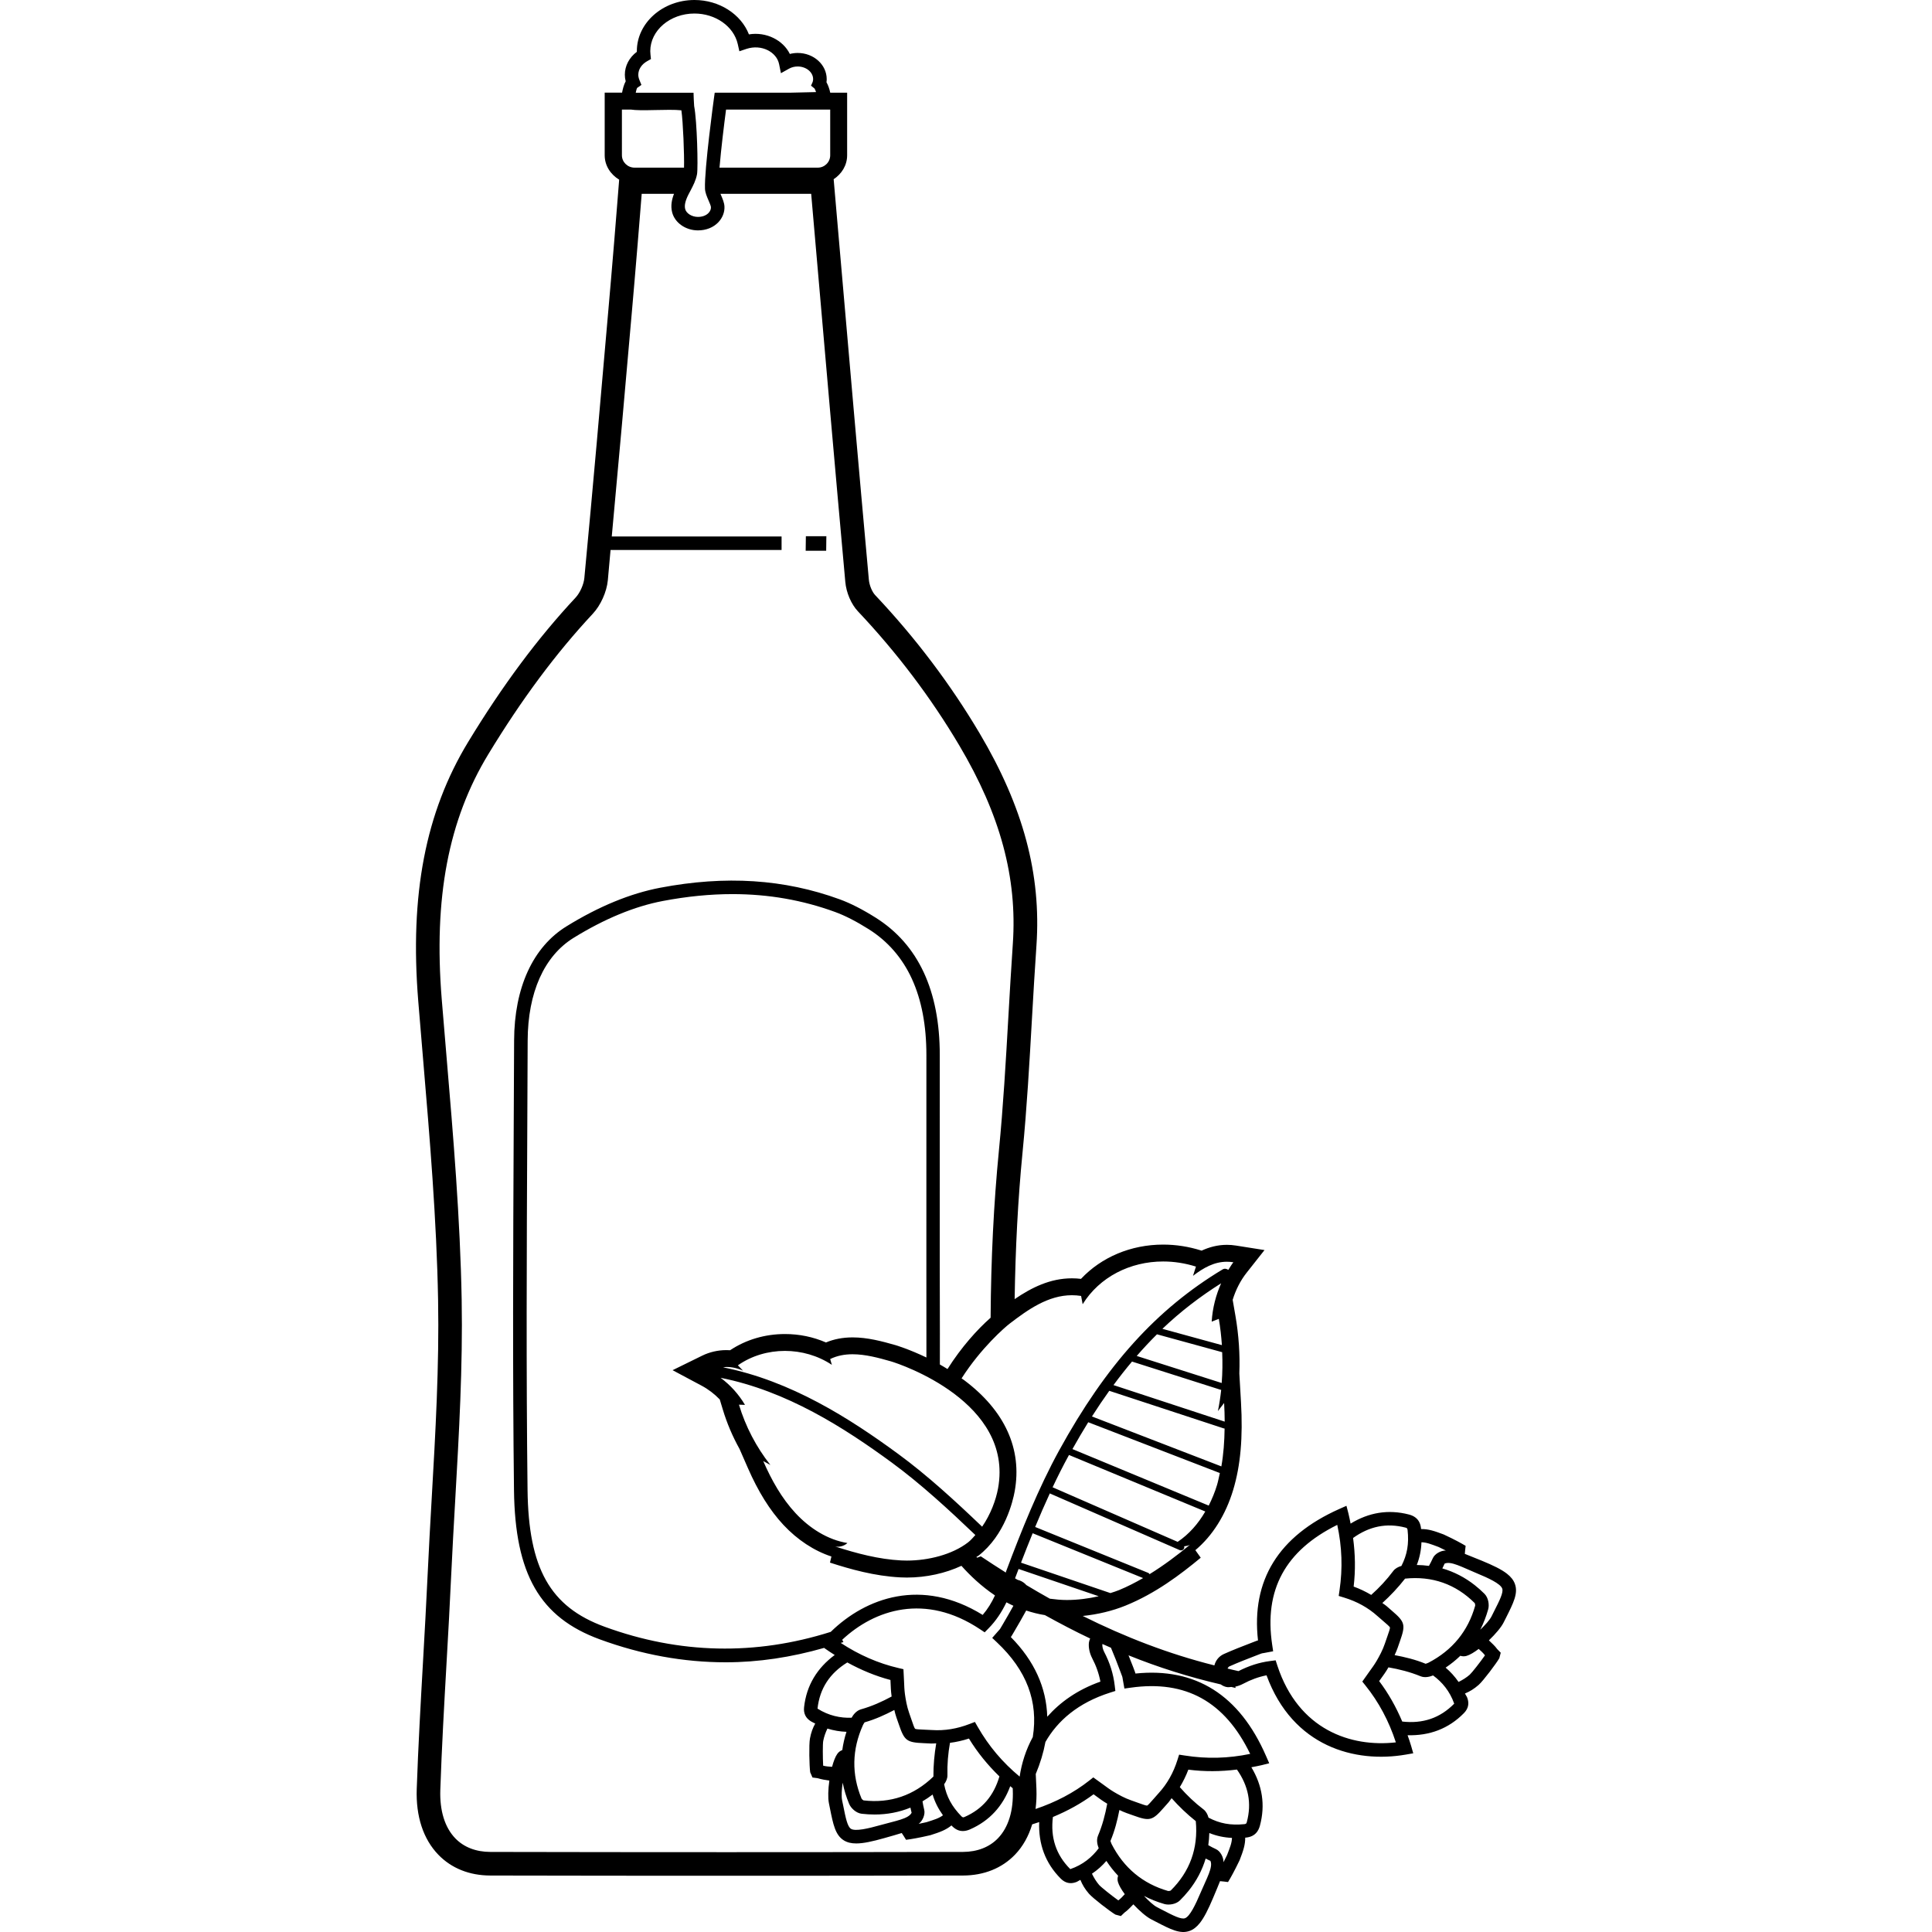 <?xml version="1.0" encoding="iso-8859-1"?>
<!-- Uploaded to: SVG Repo, www.svgrepo.com, Generator: SVG Repo Mixer Tools -->
<svg fill="#000000" height="800px" width="800px" version="1.1" id="Layer_1" xmlns="http://www.w3.org/2000/svg" xmlns:xlink="http://www.w3.org/1999/xlink" 
	 viewBox="0 0 324.526 324.526" xml:space="preserve">
<g>
	<g>
		<g>
			<path d="M138.805,90.172c0-0.04,0.004-0.064,0.008-0.104h-3.448c-0.016,0.812-0.032,1.624-0.032,2.44h3.444
				C138.785,91.728,138.789,90.948,138.805,90.172z"/>
			<path d="M254.457,266.036c-0.236-0.636-0.672-1.176-1.316-1.684c-0.948-0.744-2.344-1.412-4.212-2.184
				c-1.256-0.52-2.168-0.888-2.876-1.16c0.008-0.164,0.024-0.36,0.052-0.608l0.084-0.74l-0.644-0.372
				c-0.796-0.46-2.816-1.456-3.048-1.54c-1.592-0.596-2.564-0.92-3.8-0.904c-0.004-0.044,0-0.084-0.004-0.128
				c-0.088-0.792-0.388-1.384-0.912-1.792c-0.296-0.236-0.668-0.408-1.112-0.524c-3.496-0.908-6.772-0.332-9.804,1.528
				c-0.116-0.564-0.216-1.128-0.36-1.696l-0.336-1.296l-1.224,0.544c-10.192,4.552-14.776,11.972-13.632,22.064
				c-0.096,0.024-0.192,0.056-0.288,0.092l-0.808,0.312c-1.56,0.6-3.116,1.204-4.644,1.888c-0.828,0.376-1.368,1.072-1.588,1.908
				c-7.692-1.928-15.044-4.776-22.112-8.304c2.492-0.252,4.968-0.84,7.16-1.728c5.06-2.048,9.24-5.22,12.66-8.056l-0.904-1.268
				c2.876-2.408,5.092-5.916,6.36-10.14c1.232-4.104,1.648-8.792,1.304-14.752l-0.276-4.788c0.12-3.184-0.096-6.444-0.652-9.664
				l-0.468-2.708c0.524-1.7,1.32-3.256,2.348-4.556l3-3.8l-4.78-0.756c-0.524-0.084-1.036-0.124-1.532-0.124
				c-1.592,0-3.008,0.4-4.252,0.976l-0.092-0.028c-2.084-0.656-4.224-0.988-6.368-0.988c-5.416,0-10.364,2.104-13.804,5.756
				c-0.504-0.06-1.016-0.092-1.52-0.092c-3.656,0-6.772,1.552-9.624,3.496c0.136-8.568,0.552-16.732,1.324-24.6
				c0.736-7.504,1.168-15.156,1.588-22.556c0.236-4.088,0.468-8.176,0.752-12.256c0.82-11.944-2.216-23.268-9.552-35.64
				c-4.888-8.248-10.788-16.056-17.54-23.204c-0.516-0.544-0.98-1.676-1.06-2.588c-1.748-19.264-3.42-38.532-5.092-57.808
				l-0.82-9.464c1.332-0.88,2.264-2.316,2.264-4.024V15.568h-2.84c-0.12-0.612-0.352-1.264-0.632-1.756
				c0.028-0.176,0.04-0.348,0.04-0.52c0-2.424-2.184-4.396-4.872-4.396c-0.448,0-0.892,0.056-1.32,0.168
				c-1.124-2.308-3.96-3.768-6.872-3.288C124.473,2.372,120.809,0,116.653,0c-5.34,0-9.68,3.856-9.68,8.592c0,0.036,0,0.076,0,0.112
				c-1.272,0.948-2.016,2.348-2.016,3.856c0,0.364,0.048,0.728,0.144,1.092c-0.308,0.564-0.492,1.28-0.608,1.912h-2.92v10.512
				c0,1.76,1.004,3.236,2.432,4.104l-0.336,4.204c-0.336,4.2-0.668,8.348-1.028,12.488l-0.428,4.944
				c-1.312,15.092-2.624,30.188-4.056,45.264c-0.1,1.092-0.736,2.504-1.464,3.292c-6.388,6.84-12.288,14.772-18.044,24.244
				c-7.176,11.812-9.844,25.652-8.392,43.556l0.8,9.596c1.124,13.316,2.288,27.084,2.532,40.612
				c0.2,11.056-0.444,22.352-1.072,33.28c-0.244,4.276-0.488,8.548-0.684,12.82c-0.228,4.868-0.5,9.736-0.776,14.604
				c-0.404,7.14-0.808,14.276-1.056,21.424c-0.156,4.6,1.096,8.416,3.628,11.036c2.2,2.28,5.22,3.488,8.736,3.496
				c13.352,0.028,26.7,0.04,40.048,0.04c13.112,0,26.228-0.012,39.34-0.04c3.528-0.008,6.56-1.228,8.76-3.524
				c1.324-1.38,2.272-3.104,2.868-5.072c0.4-0.116,0.788-0.248,1.176-0.38c-0.132,3.656,1,6.872,3.624,9.5
				c0.744,0.744,1.612,0.94,2.58,0.584c0.268-0.1,0.46-0.268,0.716-0.38c0.332,0.816,0.74,1.516,1.436,2.324
				c0.652,0.756,3.56,2.988,4.444,3.508l0.92,0.248l0.62-0.592c0.564-0.388,0.996-0.908,1.48-1.376
				c1.04,1.108,2.172,2.092,2.984,2.508l0.792,0.412c2.456,1.272,4.076,2.116,5.672,1.544c0.636-0.228,1.18-0.66,1.696-1.3
				c0.752-0.94,1.436-2.328,2.224-4.188c0.532-1.252,0.908-2.156,1.188-2.868c0.164,0.008,0.36,0.028,0.604,0.056l0.74,0.092
				l0.38-0.64c0.464-0.792,1.48-2.804,1.568-3.032c0.612-1.588,0.944-2.556,0.94-3.792c0.044-0.004,0.084,0,0.128-0.004
				c0.792-0.08,1.388-0.376,1.804-0.892c0.236-0.296,0.416-0.664,0.536-1.108c0.94-3.488,0.396-6.768-1.436-9.816
				c0.564-0.112,1.128-0.204,1.7-0.344l1.3-0.324l-0.536-1.228c-4.456-10.236-11.828-14.892-21.932-13.844
				c-0.024-0.096-0.052-0.192-0.088-0.288l-0.304-0.812c-0.248-0.656-0.52-1.304-0.776-1.96c5.012,2.024,10.18,3.652,15.488,4.884
				c0.34,0.24,0.72,0.424,1.164,0.468c0.192,0.02,0.412-0.028,0.62-0.04c0.244,0.052,0.48,0.124,0.724,0.172
				c-0.032-0.068-0.036-0.148-0.064-0.22c0.452-0.096,0.908-0.26,1.324-0.484c1.288-0.688,2.58-1.156,3.928-1.424
				c4.404,12.024,14.896,14.792,23.404,13.316l1.24-0.216l-0.348-1.216c-0.176-0.624-0.396-1.22-0.604-1.82
				c3.66,0.096,6.864-1.064,9.464-3.712c0.736-0.748,0.924-1.62,0.56-2.584c-0.1-0.268-0.272-0.46-0.388-0.712
				c0.812-0.336,1.508-0.752,2.312-1.456c0.752-0.66,2.956-3.588,3.464-4.476l0.236-0.92L251.489,277
				c-0.396-0.56-0.916-0.988-1.392-1.464c1.1-1.052,2.068-2.192,2.476-3.008l0.404-0.8
				C254.217,269.256,255.045,267.624,254.457,266.036z M183.117,275.228c-0.092,0.22-0.176,0.44-0.208,0.692
				c-0.092,0.804,0.112,1.78,0.544,2.608c0.676,1.292,1.132,2.592,1.388,3.94c-3.92,1.392-6.78,3.48-8.928,5.896
				c-0.152-4.876-2.148-9.36-6.12-13.38c0.06-0.08,0.116-0.164,0.168-0.248l0.44-0.748c0.68-1.14,1.332-2.296,1.972-3.46
				c1.008,0.324,2.044,0.6,3.14,0.768C178.021,272.684,180.545,274.012,183.117,275.228z M179.19,268.76
				c-0.956,0-1.904-0.096-2.844-0.22c-1.336-0.744-2.66-1.516-3.98-2.308c-0.028-0.032-0.044-0.068-0.072-0.1
				c-0.4-0.404-0.876-0.644-1.372-0.764c-0.14-0.084-0.28-0.164-0.42-0.252c0.196-0.52,0.4-1.048,0.596-1.568l13.456,4.58
				C182.837,268.52,181.021,268.76,179.19,268.76z M187.965,267.096c-0.46,0.188-0.956,0.344-1.448,0.5l-15.012-5.108
				c0.632-1.652,1.284-3.296,1.956-4.944l18.552,7.532C190.706,265.824,189.37,266.524,187.965,267.096z M193.097,264.42
				c-0.06-0.084-0.116-0.176-0.22-0.216l-18.996-7.712c0.788-1.904,1.604-3.784,2.46-5.636l21.808,9.52
				c0.076,0.032,0.152,0.048,0.228,0.048c0.22,0,0.424-0.128,0.52-0.34c0.048-0.112,0.028-0.228,0.008-0.34
				c0.336-0.056,0.688-0.088,0.972-0.26C197.725,261.268,195.477,262.948,193.097,264.42z M197.818,258.992l-21.008-9.168
				c0.86-1.82,1.752-3.6,2.692-5.312c0.02-0.04,0.044-0.072,0.064-0.112l22.892,9.492
				C201.266,255.952,199.725,257.708,197.818,258.992z M204.43,249.44c-0.364,1.212-0.848,2.364-1.4,3.468
				c-0.008-0.004-0.008-0.012-0.016-0.016l-22.872-9.484c0.876-1.556,1.756-3.068,2.652-4.508l22.108,8.532
				C204.75,248.104,204.625,248.788,204.43,249.44z M205.157,246.316l-21.736-8.388c0.956-1.5,1.924-2.936,2.908-4.308l19.22,6.312
				c0.052,0.016,0.1,0.02,0.152,0.024C205.673,242.12,205.521,244.256,205.157,246.316z M187.037,232.66
				c1.016-1.38,2.056-2.696,3.112-3.952l14.872,4.736c0.036,0.012,0.072,0.012,0.108,0.016c-0.132,1.204-0.312,2.396-0.552,3.564
				c0.348-0.452,0.696-0.904,1.044-1.356c0.06,1.044,0.088,2.088,0.096,3.128L187.037,232.66z M204.729,221.532
				c0.256,1.476,0.416,2.948,0.52,4.416l-9.996-2.74c3.056-2.916,6.336-5.424,9.868-7.652c-0.876,1.976-1.448,4.144-1.588,6.44
				C203.93,221.84,204.329,221.688,204.729,221.532z M205.293,227.132c0.076,1.748,0.056,3.476-0.08,5.176l-14.272-4.544
				c1.108-1.272,2.24-2.484,3.4-3.636L205.293,227.132z M180.053,217.564c0.504,0,1.02,0.04,1.544,0.12l0.26,1.392
				c2.84-4.58,7.976-7.18,13.52-7.18c1.816,0,3.676,0.28,5.512,0.86c-0.164,0.516-0.332,1.036-0.496,1.552
				c1.772-1.36,3.572-2.368,5.692-2.368c0.352,0,0.716,0.028,1.088,0.088c-0.316,0.4-0.572,0.848-0.848,1.28
				c-0.284-0.192-0.624-0.272-0.944-0.088c-11.116,6.684-19.588,16.064-27.476,30.42c-3.48,6.336-6.36,13.52-8.96,20.452
				c0.024,0.028,0.044,0.068,0.068,0.096c-1.432-0.904-2.856-1.82-4.268-2.768c-0.208,0.092-0.416,0.152-0.624,0.232
				c-0.04-0.04-0.072-0.08-0.112-0.12c0.108-0.076,0.244-0.136,0.344-0.212c4.464-3.472,5.792-9.168,6.092-10.832
				c1.28-7.08-1.652-13.524-8.476-18.644c-0.148-0.112-0.3-0.204-0.448-0.312c3.288-5.144,7.288-8.592,8.06-9.184
				C172.649,219.996,176.053,217.564,180.053,217.564z M155.237,303.972c-0.132-0.48-0.192-0.932-0.28-1.396
				c0.58-0.34,1.144-0.72,1.696-1.14c0.38,1.26,0.952,2.392,1.74,3.484c-0.712,0.528-1.444,0.736-2.768,1.16
				c-0.116,0.028-0.676,0.152-1.308,0.28C154.99,305.848,155.453,304.764,155.237,303.972z M156.789,298.416
				c-3.276,3.176-7.244,4.528-11.732,4.004c-0.096-0.036-0.288-0.204-0.332-0.288c-1.7-4.092-1.62-8.248,0.228-12.356
				c0.12-0.264,0.292-0.456,0.272-0.464c1.792-0.508,3.424-1.256,5-2.08c0.104,0.42,0.2,0.844,0.352,1.264l0.408,1.168
				c0.928,2.732,1.32,3.024,4.196,3.144l1.236,0.06c0.284,0.016,0.564-0.032,0.844-0.032
				C156.953,294.648,156.781,296.488,156.789,298.416z M141.549,299.44c0.232,1.192,0.592,2.38,1.084,3.568
				c0.308,0.728,1.18,1.548,2.108,1.656c0.74,0.084,1.464,0.128,2.18,0.128c2.128,0,4.132-0.392,6.012-1.156
				c0.068,0.288,0.104,0.568,0.196,0.86c-0.516,1.024-2.652,1.344-5.248,2.076c-2.02,0.568-4.188,1.084-4.94,0.624
				c-0.596-0.368-0.896-1.848-1.304-3.904l-0.184-0.88C141.313,301.72,141.385,300.58,141.549,299.44z M140.646,294.604
				c-0.34,0.476-0.636,1.272-0.88,2.176c-0.5-0.032-1-0.064-1.496-0.192c-0.076-1.352-0.084-3.652,0.008-4.144
				c0.136-0.72,0.384-1.412,0.704-2.088c1.068,0.332,2.14,0.508,3.204,0.544c-0.332,1.02-0.564,2.044-0.704,3.068
				C141.169,294.084,140.881,294.272,140.646,294.604z M144.609,287.128c-0.796,0.228-1.308,0.948-1.564,1.408
				c-1.888,0.064-3.844-0.34-5.724-1.532c0.376-3.4,2.06-5.936,5.004-7.756c2.332,1.28,4.752,2.288,7.248,2.944l0.012,0.276
				c0.032,0.832,0.064,1.636,0.176,2.424c0.004,0.02,0.008,0.052,0.012,0.076C148.154,285.844,146.465,286.604,144.609,287.128z
				 M155.613,224.032c0,1.332,0,2.66,0,3.992c-2.944-1.412-5.156-2.068-5.188-2.076c-2.288-0.656-4.728-1.3-7.208-1.3
				c-1.628,0-3.128,0.284-4.476,0.852c-2.14-0.932-4.476-1.416-6.884-1.416c-3.36,0-6.54,0.94-9.22,2.72
				c-0.208-0.016-0.42-0.02-0.628-0.02c-1.416,0-2.82,0.324-4.06,0.932l-4.972,2.44l4.888,2.608c1.108,0.592,2.14,1.38,3.036,2.308
				l0.516,1.704c0.688,2.284,1.64,4.516,2.808,6.616l1.388,3.172c1.752,4.008,3.708,7.14,5.976,9.572
				c2.36,2.528,5.164,4.368,8.068,5.316l-0.244,1.028c3.412,1.104,7.484,2.26,11.828,2.48c0.356,0.02,0.72,0.028,1.084,0.028
				c3.288,0,6.508-0.728,9.168-1.972c1.448,1.628,3.348,3.44,5.636,4.976c-0.564,1.216-1.232,2.304-2.064,3.272
				c-10.228-6.32-19.632-2.908-25.524,2.848c-12.62,3.992-25.396,3.748-38-0.868c-9.144-3.348-12.768-9.792-12.928-22.984
				c-0.236-19.936-0.14-40.22-0.048-59.836l0.068-15.636c0.032-8.076,2.772-14.2,7.72-17.256c5.196-3.204,10.24-5.288,14.996-6.192
				c4.052-0.768,7.936-1.152,11.692-1.152c6.044,0,11.744,0.996,17.232,3c1.688,0.62,3.536,1.564,5.64,2.888
				c6.432,4.052,9.696,11.164,9.696,21.14l-0.004,36.32L155.613,224.032z M133.654,254.196c-2.348-2.516-4.064-5.596-5.452-8.776
				c0.4,0.22,0.8,0.44,1.204,0.656c-2.364-2.992-4.172-6.456-5.28-10.128c0.336,0.012,0.676,0.024,1.012,0.036
				c-1.048-1.78-2.456-3.332-4.092-4.548c11.108,2.204,20.748,8.372,28.764,14.248c4.868,3.568,9.616,7.952,14.024,12.16
				c-0.392,0.424-0.756,0.872-1.212,1.224c-2.676,2.08-6.732,3.068-10.296,3.068c-0.32,0-0.632-0.008-0.944-0.024
				c-3.768-0.192-7.476-1.176-11.1-2.344c0.144,0.028,0.292,0.04,0.44,0.04c0.592,0,1.18-0.22,1.624-0.62
				C139.029,258.648,136.001,256.716,133.654,254.196z M150.873,244.224c-8.16-5.984-17.992-12.268-29.412-14.548
				c0.184-0.016,0.36-0.06,0.544-0.06c0.964,0,1.932,0.212,2.816,0.632c-0.292-0.304-0.584-0.604-0.876-0.908
				c2.304-1.616,5.096-2.424,7.904-2.424c2.756,0,5.532,0.78,7.88,2.34c-0.092-0.324-0.188-0.648-0.28-0.972
				c1.184-0.58,2.456-0.804,3.76-0.804c2.124,0,4.34,0.588,6.424,1.188c1.724,0.496,20.624,6.892,18.02,21.308
				c-0.36,1.996-1.256,4.4-2.68,6.468C160.557,252.224,155.793,247.828,150.873,244.224z M139.453,18.408v7.672
				c0,1.148-0.932,2.08-2.084,2.08h-16.512c0.268-3.156,0.78-7.32,1.1-9.752H139.453z M107.009,14.78l0.732-0.516l-0.336-0.832
				c-0.124-0.312-0.188-0.596-0.188-0.868c0-0.908,0.556-1.76,1.476-2.28l0.648-0.364l-0.076-0.74
				c-0.02-0.192-0.036-0.388-0.036-0.584c0-3.488,3.328-6.324,7.416-6.324c3.544,0,6.6,2.152,7.276,5.116l0.276,1.224l1.188-0.4
				c2.532-0.832,5.072,0.52,5.484,2.564l0.308,1.52l1.352-0.756c0.436-0.244,0.94-0.372,1.452-0.372
				c1.436,0,2.604,0.952,2.604,2.128c0,0.132-0.024,0.28-0.076,0.468l-0.276,0.628l0.576,0.464c0.08,0.104,0.18,0.348,0.268,0.612
				c-1.764,0.036-3.16,0.072-4.424,0.104h-12.5v0.008l-0.1-0.004l-0.14,1.012c-0.02,0.116-1.624,11.908-1.492,15.12
				c0.028,0.648,0.316,1.312,0.592,1.952c0.168,0.384,0.396,0.912,0.408,1.14c0.02,0.332-0.132,0.688-0.408,0.976
				c-0.408,0.424-1.036,0.66-1.776,0.66c-0.004,0-0.012,0-0.016,0c-1.008-0.004-1.94-0.588-2.128-1.328
				c-0.156-0.612,0.02-1.388,0.556-2.444l0.324-0.616c0.452-0.86,0.92-1.748,1.112-2.792c0.192-1.088,0.012-8.856-0.484-11.444
				c-0.044-0.744-0.096-1.488-0.104-2.236h-9.708C106.865,15.204,106.945,14.884,107.009,14.78z M104.465,18.404h0.004h1.496
				c0.828,0.124,2.044,0.132,4.1,0.08c1.448-0.032,3.332-0.076,4.388,0.044c0.284,1.908,0.508,7.536,0.444,9.632h-8.304
				c-1.172,0-2.128-0.932-2.128-2.08V18.404z M167.641,308.772c-1.436,1.5-3.48,2.296-5.904,2.304
				c-26.456,0.056-52.916,0.056-79.372,0c-2.416-0.004-4.452-0.796-5.888-2.284c-1.764-1.832-2.636-4.648-2.516-8.144
				c0.244-7.116,0.644-14.228,1.048-21.336c0.276-4.88,0.556-9.76,0.776-14.644c0.2-4.256,0.44-8.516,0.684-12.776
				c0.628-11,1.28-22.376,1.08-33.576c-0.248-13.664-1.416-27.496-2.548-40.876l-0.8-9.584c-1.38-17.032,1.108-30.112,7.828-41.172
				c5.612-9.236,11.356-16.956,17.552-23.596c1.32-1.416,2.336-3.676,2.52-5.624c0.16-1.692,0.296-3.388,0.456-5.08h28.728v-2.268
				h-28.524c1.168-12.644,2.296-25.296,3.396-37.948l0.428-4.944c0.36-4.148,0.692-8.308,1.032-12.516l0.172-2.152h5.428
				c-0.352,0.896-0.604,1.984-0.316,3.104c0.44,1.752,2.252,3.028,4.308,3.04c0.012,0,0.024,0,0.032,0
				c1.368,0,2.58-0.484,3.416-1.36c0.704-0.74,1.084-1.708,1.032-2.66c-0.032-0.636-0.316-1.292-0.588-1.924
				c-0.028-0.06-0.056-0.132-0.084-0.2h15.24l0.64,7.36c1.672,19.276,3.348,38.552,5.092,57.82c0.16,1.812,0.992,3.756,2.124,4.956
				c6.552,6.936,12.272,14.508,17.012,22.504c6.908,11.648,9.768,22.244,9.004,33.344c-0.28,4.096-0.516,8.2-0.752,12.308
				c-0.42,7.36-0.856,14.968-1.584,22.392c-0.876,8.952-1.332,18.236-1.396,28.104c-2.24,1.976-4.916,4.94-7.24,8.62
				c-0.428-0.26-0.864-0.532-1.284-0.764c0-1.72,0.004-3.44,0.004-5.164l-0.024-11.628l0.004-35.192
				c0-10.808-3.616-18.564-10.752-23.06c-2.244-1.412-4.228-2.424-6.068-3.096c-9.296-3.392-19.156-4.032-30.124-1.944
				c-5.032,0.956-10.336,3.136-15.76,6.488c-5.64,3.48-8.764,10.292-8.796,19.176l-0.072,15.632
				c-0.088,19.624-0.188,39.916,0.052,59.876c0.168,14.132,4.344,21.4,14.416,25.084c7.02,2.572,14.088,3.852,21.156,3.852
				c5.516,0,11.028-0.848,16.52-2.42l0.18,0.132c0.524,0.38,1.064,0.712,1.6,1.06c-2.936,2.184-4.736,5.08-5.144,8.768
				c-0.116,1.044,0.272,1.844,1.156,2.38c0.236,0.144,0.476,0.244,0.716,0.368c-0.416,0.752-0.696,1.5-0.888,2.528
				c-0.184,0.984-0.104,4.648,0.044,5.664l0.384,0.872l0.848,0.112c0.656,0.196,1.316,0.316,1.984,0.4
				c-0.204,1.468-0.252,2.916-0.076,3.788l0.176,0.876c0.544,2.712,0.9,4.504,2.344,5.392c0.58,0.352,1.252,0.508,2.076,0.508
				c1.204,0,2.716-0.336,4.66-0.884c1.312-0.368,2.252-0.64,2.98-0.868c0.096,0.132,0.204,0.3,0.332,0.508l0.392,0.632l0.74-0.104
				c0.912-0.132,3.112-0.596,3.348-0.672c1.62-0.516,2.584-0.864,3.544-1.64c0.032,0.032,0.052,0.064,0.084,0.096
				c0.56,0.568,1.16,0.848,1.824,0.848c0.38,0,0.776-0.092,1.2-0.276c3.308-1.448,5.528-3.928,6.76-7.26
				c0.136,0.116,0.276,0.232,0.416,0.344c0.004,0.092,0.008,0.18,0.012,0.272C170.261,304.12,169.401,306.936,167.641,308.772z
				 M158.589,299.716c0.332-0.448,0.568-0.996,0.556-1.508c-0.048-1.86,0.108-3.668,0.428-5.456c1.072-0.14,2.132-0.376,3.184-0.72
				c1.436,2.352,3.148,4.444,5.12,6.36c-0.94,3.216-2.828,5.488-5.856,6.812c-0.216,0.092-0.288,0.092-0.5-0.084
				C159.862,303.42,159.001,301.804,158.589,299.716z M173.482,291.78c-1.148,2.112-1.868,4.36-2.208,6.644
				c-2.88-2.392-5.192-5.128-7.032-8.34l-0.484-0.844l-0.908,0.348c-2.068,0.8-4.176,1.156-6.304,1.012l-1.268-0.06
				c-0.696-0.028-1.416-0.06-1.564-0.144c-0.128-0.12-0.36-0.804-0.584-1.464l-0.416-1.204c-0.384-1.072-0.58-2.248-0.708-3.152
				c-0.096-0.716-0.124-1.44-0.152-2.192l-0.1-2.004l-0.828-0.192c-3.384-0.784-6.64-2.208-9.708-4.224
				c0.156-0.052,0.312-0.088,0.464-0.14c-0.104-0.104-0.128-0.264-0.208-0.392c5.424-5.068,13.936-7.896,23.144-1.764l0.78,0.52
				l0.656-0.668c1.248-1.268,2.208-2.724,3-4.372c0.38,0.204,0.772,0.396,1.172,0.58c-0.58,1.04-1.164,2.076-1.772,3.1l-0.448,0.756
				c-0.056,0.092-0.18,0.228-0.312,0.368l-1.028,1.172l0.788,0.744C172.457,280.572,174.438,285.828,173.482,291.78z
				 M179.781,313.964c-2.42-2.416-3.344-5.324-2.92-8.756c2.46-1.02,4.76-2.276,6.832-3.816l0.224,0.164
				c0.672,0.496,1.316,0.976,2.004,1.38c0.02,0.012,0.048,0.024,0.064,0.036c-0.332,1.812-0.796,3.6-1.548,5.38
				c-0.32,0.764-0.076,1.612,0.12,2.104C183.425,311.968,181.885,313.244,179.781,313.964z M187.849,319.216
				c-1.104-0.788-2.9-2.22-3.228-2.596c-0.484-0.564-0.868-1.2-1.2-1.884c0.928-0.624,1.732-1.348,2.424-2.152
				c0.596,0.908,1.252,1.736,1.968,2.492c-0.104,0.316-0.136,0.656-0.028,1.048c0.16,0.564,0.592,1.292,1.148,2.048
				C188.597,318.54,188.261,318.912,187.849,319.216z M186.714,309.74c-0.128-0.26-0.172-0.512-0.188-0.504
				c0.724-1.72,1.164-3.456,1.504-5.204c0.396,0.18,0.78,0.372,1.208,0.516l1.164,0.412c2.712,0.984,3.184,0.86,5.076-1.308
				l0.82-0.924c0.188-0.212,0.324-0.46,0.504-0.68c1.22,1.368,2.548,2.656,4.06,3.856c0.428,4.544-0.996,8.484-4.212,11.656
				c-0.088,0.056-0.34,0.096-0.432,0.08C191.957,316.412,188.761,313.752,186.714,309.74z M201.649,317.964
				c-0.82,1.932-1.772,3.948-2.604,4.248c-0.66,0.236-2.004-0.46-3.86-1.424l-0.804-0.412c-0.616-0.316-1.444-1.084-2.22-1.912
				c1.064,0.556,2.204,1.012,3.424,1.364c0.76,0.216,1.948,0.048,2.612-0.608c0.528-0.524,1.016-1.064,1.464-1.62
				c1.332-1.66,2.28-3.472,2.86-5.412c0.264,0.128,0.508,0.272,0.796,0.384C203.793,313.616,202.706,315.484,201.649,317.964z
				 M206.113,311.608c-0.048,0.108-0.304,0.624-0.6,1.196c0.02-0.844-0.536-1.884-1.288-2.208c-0.46-0.196-0.848-0.432-1.264-0.656
				c0.096-0.664,0.152-1.344,0.172-2.04c1.22,0.492,2.46,0.756,3.808,0.82C206.909,309.612,206.609,310.312,206.113,311.608z
				 M209.43,306.072c-0.06,0.228-0.108,0.284-0.38,0.336c-2.364,0.236-4.164-0.104-6.052-1.092c-0.144-0.54-0.42-1.064-0.832-1.376
				c-1.48-1.124-2.792-2.38-3.988-3.748c0.56-0.924,1.04-1.9,1.432-2.936c2.736,0.352,5.44,0.324,8.164-0.016
				C209.698,299.988,210.289,302.88,209.43,306.072z M189.941,283.484c9.236-1.304,15.808,2.336,20.056,11.124
				c-3.692,0.764-7.296,0.856-10.976,0.276l-0.96-0.148l-0.292,0.924c-0.668,2.112-1.708,3.98-3.152,5.552l-0.84,0.952
				c-0.46,0.524-0.932,1.068-1.088,1.128c-0.176,0.024-0.852-0.224-1.508-0.46l-1.2-0.428c-1.076-0.372-2.116-0.952-2.9-1.42
				c-0.62-0.372-1.2-0.804-1.808-1.252l-1.628-1.176l-0.668,0.528c-2.636,2.076-5.684,3.652-9.032,4.78
				c0.14-1.076,0.196-2.204,0.148-3.388c-0.036-0.852-0.072-1.668-0.112-2.492c0.768-1.836,1.304-3.628,1.624-5.376
				c2.02-3.544,5.468-6.576,10.852-8.288l0.896-0.284l-0.112-0.928c-0.232-1.964-0.812-3.804-1.768-5.632
				c-0.22-0.424-0.344-0.944-0.304-1.3c0-0.012,0.016-0.012,0.02-0.024c0.472,0.212,0.948,0.416,1.424,0.624
				c0.564,1.328,1.084,2.672,1.588,4.024l0.308,0.824c0.036,0.1,0.064,0.28,0.092,0.472l0.272,1.536L189.941,283.484z
				 M238.769,259.06c0.888,0.024,1.592,0.316,2.892,0.8c0.112,0.048,0.628,0.3,1.204,0.588c-0.844-0.012-1.876,0.556-2.196,1.308
				c-0.192,0.46-0.424,0.852-0.644,1.272c-0.668-0.092-1.348-0.14-2.04-0.152C238.465,261.652,238.717,260.408,238.769,259.06z
				 M247.709,269.272c0.056,0.088,0.1,0.34,0.084,0.432c-1.192,4.268-3.824,7.488-7.816,9.572c-0.26,0.132-0.512,0.176-0.5,0.196
				c-1.724-0.708-3.468-1.128-5.22-1.456c0.176-0.396,0.364-0.784,0.508-1.212l0.404-1.168c0.956-2.72,0.832-3.192-1.356-5.064
				l-0.932-0.812c-0.212-0.188-0.464-0.32-0.684-0.496c1.356-1.236,2.632-2.576,3.816-4.096
				C240.553,264.696,244.509,266.084,247.709,269.272z M236.094,256.6c0.228,0.06,0.284,0.104,0.34,0.376
				c0.26,2.36-0.064,4.164-1.032,6.06c-0.54,0.148-1.064,0.432-1.368,0.844c-1.112,1.492-2.352,2.816-3.708,4.024
				c-0.928-0.552-1.908-1.024-2.948-1.4c0.324-2.74,0.272-5.44-0.096-8.164C230.005,256.388,232.893,255.768,236.094,256.6z
				 M214.565,279.784l-0.292-0.892l-0.928,0.12c-1.852,0.236-3.592,0.812-5.312,1.692c-0.616-0.124-1.22-0.292-1.832-0.428
				c0.076-0.184,0.188-0.308,0.304-0.364c1.484-0.668,3.008-1.252,4.528-1.84l0.82-0.316c0.1-0.04,0.28-0.068,0.472-0.096
				l1.532-0.288l-0.16-1.072c-1.392-9.224,2.184-15.832,10.928-20.16c0.8,3.684,0.924,7.288,0.384,10.972l-0.14,0.964l0.928,0.284
				c2.12,0.648,3.996,1.672,5.584,3.1l0.96,0.832c0.528,0.452,1.076,0.92,1.14,1.08c0.028,0.176-0.216,0.856-0.444,1.512
				l-0.416,1.204c-0.36,1.08-0.932,2.124-1.392,2.912c-0.364,0.624-0.792,1.208-1.236,1.82l-1.16,1.64l0.532,0.664
				c2.228,2.768,3.94,5.976,5.104,9.548C226.93,293.528,218.109,290.584,214.565,279.784z M235.542,289.176
				c-1.04-2.448-2.32-4.736-3.88-6.796l0.164-0.224c0.492-0.676,0.964-1.324,1.36-2.016c0.012-0.02,0.024-0.048,0.036-0.068
				c1.812,0.316,3.608,0.764,5.396,1.496c0.764,0.312,1.612,0.06,2.1-0.14c1.524,1.116,2.812,2.644,3.552,4.744
				C241.873,288.612,238.977,289.564,235.542,289.176z M246.878,281.304c-0.56,0.492-1.196,0.88-1.876,1.22
				c-0.636-0.92-1.364-1.72-2.176-2.404c0.9-0.604,1.724-1.268,2.472-1.992c0.316,0.1,0.66,0.132,1.048,0.016
				c0.564-0.164,1.288-0.604,2.036-1.168c0.372,0.336,0.748,0.668,1.056,1.076C248.665,279.16,247.25,280.972,246.878,281.304z
				 M250.945,270.7l-0.404,0.808c-0.312,0.62-1.072,1.452-1.892,2.24c0.544-1.068,0.988-2.216,1.332-3.436
				c0.208-0.764,0.028-1.948-0.636-2.604c-0.528-0.524-1.072-1.008-1.632-1.448c-1.672-1.316-3.492-2.244-5.44-2.808
				c0.124-0.268,0.268-0.512,0.38-0.8c1.04-0.484,2.916,0.58,5.408,1.616c1.94,0.8,3.964,1.736,4.272,2.564
				C252.573,267.484,251.893,268.832,250.945,270.7z"/>
		</g>
	</g>
</g>
</svg>